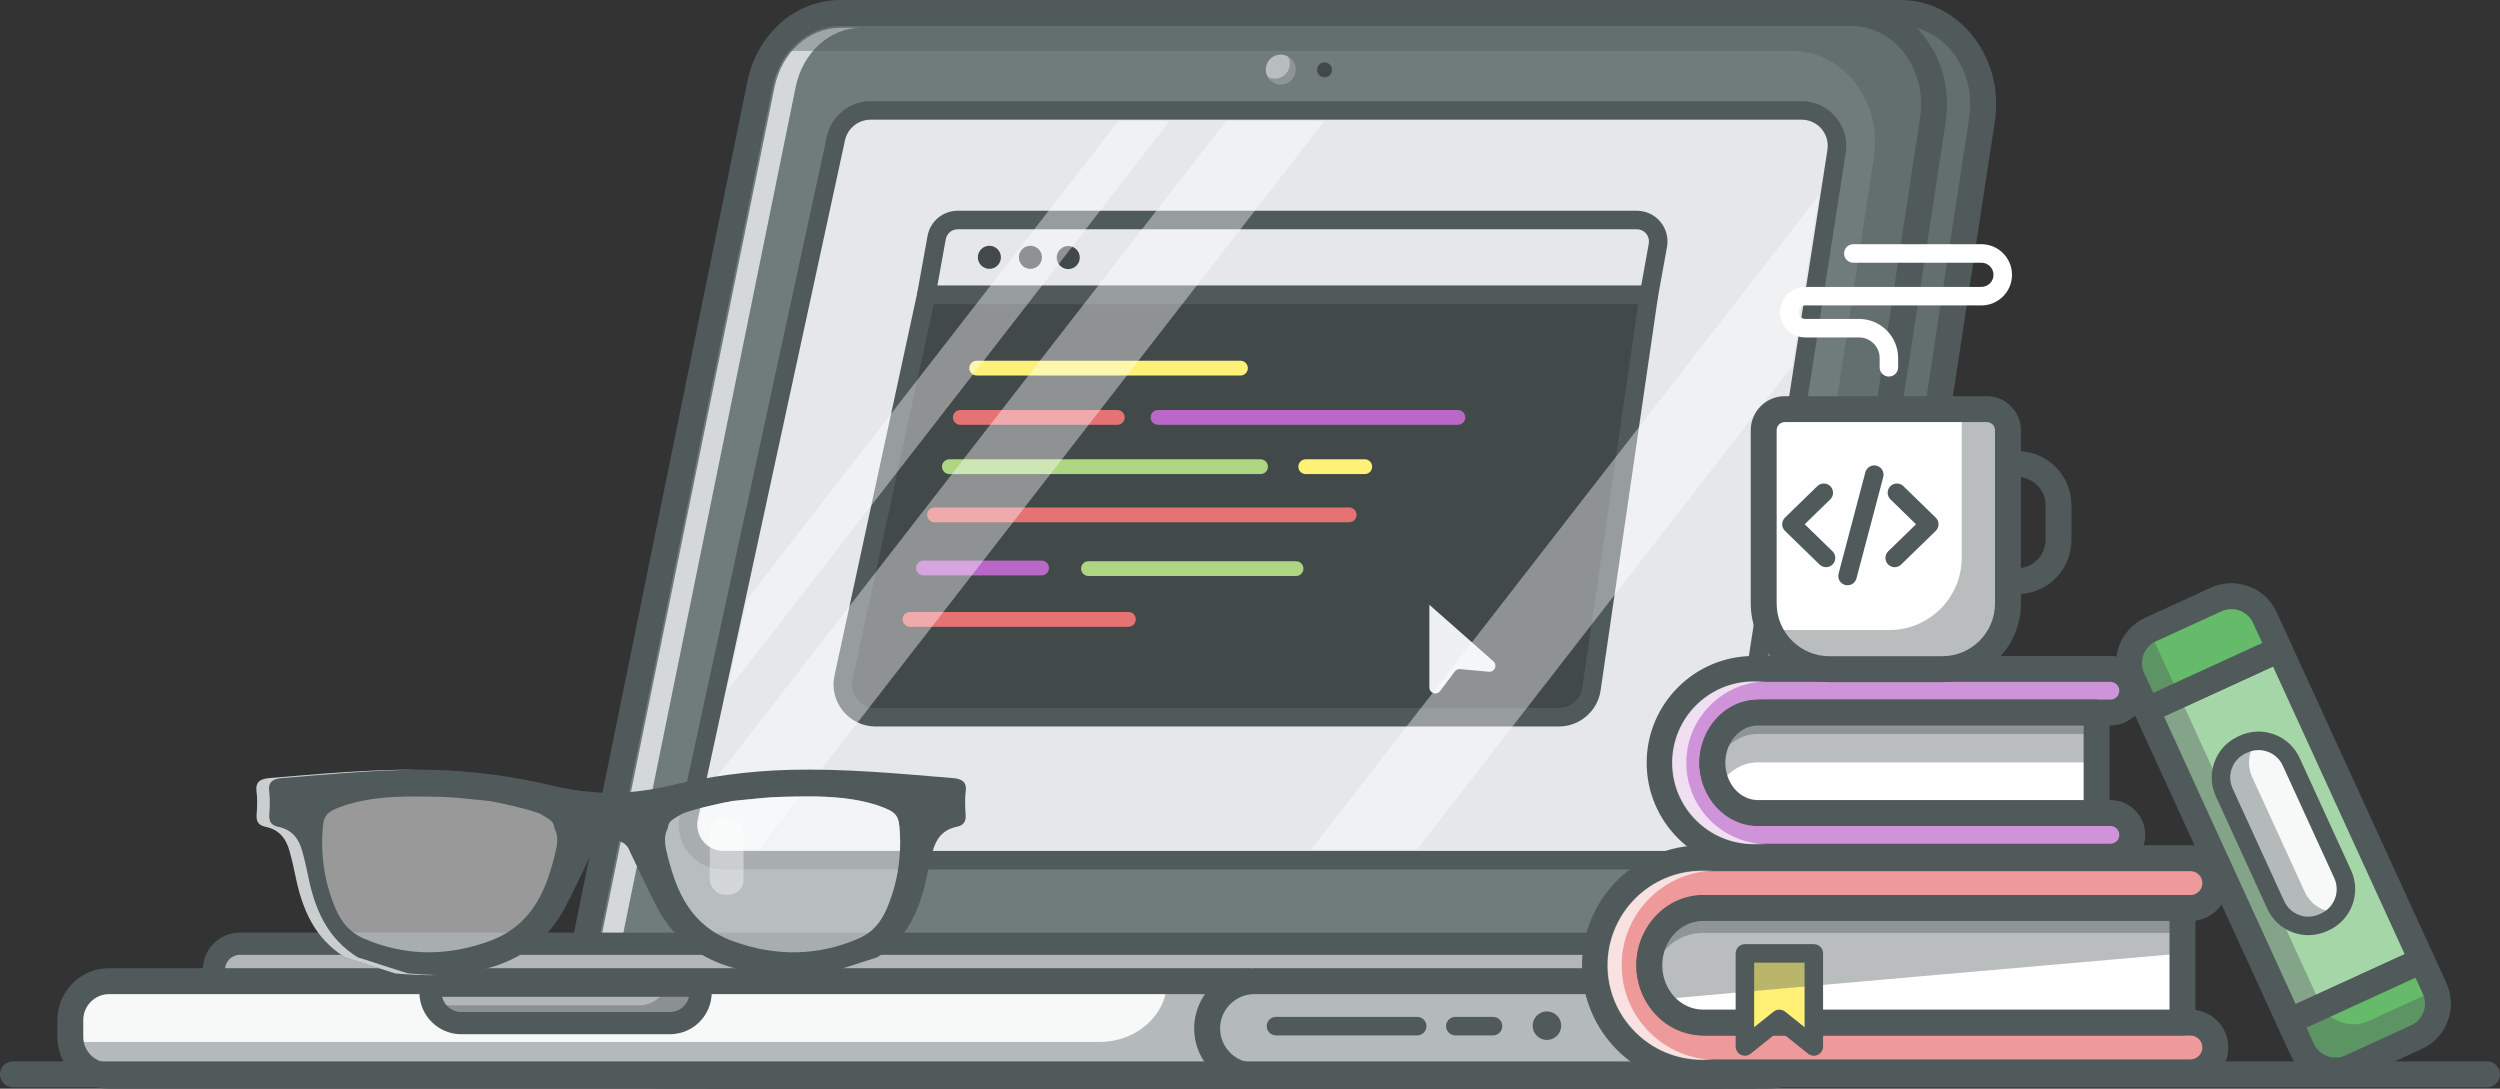 <?xml version="1.0" encoding="UTF-8" standalone="no"?>
<svg
   id="uuid-cdd9b4c2-1f5d-46c4-8e81-e48350640c55"
   data-name="Layer 1"
   viewBox="0 0 2999.73 1306.31"
   version="1.1"
   sodipodi:docname="szamitogep.svg"
   width="2999.73"
   height="1306.31"
   inkscape:version="1.2.2 (b0a8486541, 2022-12-01)"
   xmlns:inkscape="http://www.inkscape.org/namespaces/inkscape"
   xmlns:sodipodi="http://sodipodi.sourceforge.net/DTD/sodipodi-0.dtd"
   xmlns="http://www.w3.org/2000/svg"
   xmlns:svg="http://www.w3.org/2000/svg">
  <rect x="0" y="0" width="2999.73" height="1306.31" fill="#333333" stroke="none"/>
  <sodipodi:namedview
     id="namedview322"
     pagecolor="#ffffff"
     bordercolor="#000000"
     borderopacity="0.25"
     inkscape:showpageshadow="2"
     inkscape:pageopacity="0.0"
     inkscape:pagecheckerboard="0"
     inkscape:deskcolor="#d1d1d1"
     showgrid="false"
     inkscape:zoom="0.20925"
     inkscape:cx="1168.4588"
     inkscape:cy="669.05615"
     inkscape:window-width="1880"
     inkscape:window-height="1003"
     inkscape:window-x="40"
     inkscape:window-y="0"
     inkscape:window-maximized="1"
     inkscape:current-layer="g313" />
  <defs
     id="defs7">
    <style
       id="style2">
      .uuid-ea31f67d-02fc-426a-a698-5330ae220a7c {
        opacity: .7;
      }

      .uuid-63882b73-04c0-4899-9ac5-1230eadef5ae {
        fill: #b3b6b7;
      }

      .uuid-63882b73-04c0-4899-9ac5-1230eadef5ae, .uuid-cf1a1138-572e-46b2-9e85-8137dd167ee5, .uuid-9888dc49-ae5d-464f-8604-3da9b60a4d51, .uuid-2f84a093-1504-4765-ab64-2a850170bbf9, .uuid-02d8ec04-48d8-49bf-8b25-4df069a9f4ed, .uuid-7e2dd150-4623-4991-ab8e-2234ff3369ce, .uuid-0742d57a-e026-43dd-8445-e1043c8b0fd8, .uuid-5c814418-c5ac-4d89-9fd7-5c9c0f3a2571, .uuid-32358c0b-9cea-4faa-ba48-c97286cc4b1e, .uuid-3de7ea73-88a5-4343-84ea-6e80cc622ea6, .uuid-6fed9a09-e400-4651-8adf-71c35d9abc76, .uuid-3182bae4-48de-47c4-9a0c-f66e2fd3a447, .uuid-1bd77ace-2351-4217-8147-d8648feb0e62, .uuid-34bc446d-e86b-4ddd-9209-37455e75c2cb, .uuid-eaff3378-7ef0-44cd-9687-1043ef8cc987, .uuid-bed60cdf-aa5f-430f-a676-5fd97c6ddf96, .uuid-f093d5bd-e808-4902-801e-4b212e24b992, .uuid-51e47b6f-0818-4003-bbcd-9adf29920e4e, .uuid-6d1a056a-76ff-470c-ad5f-9fbef56b5fd4 {
        stroke-width: 0px;
      }

      .uuid-943a72cb-2744-4631-bbe6-e7b0f5d4485e {
        opacity: .5;
      }

      .uuid-cf1a1138-572e-46b2-9e85-8137dd167ee5 {
        fill: #f7f9f9;
      }

      .uuid-9888dc49-ae5d-464f-8604-3da9b60a4d51 {
        fill: #eff0f1;
      }

      .uuid-2f84a093-1504-4765-ab64-2a850170bbf9 {
        fill: #a5d6a7;
      }

      .uuid-02d8ec04-48d8-49bf-8b25-4df069a9f4ed {
        fill: none;
      }

      .uuid-f28c1567-e7d1-420b-83f4-ea0935294880 {
        opacity: .4;
      }

      .uuid-7e2dd150-4623-4991-ab8e-2234ff3369ce {
        fill: #fff;
      }

      .uuid-0742d57a-e026-43dd-8445-e1043c8b0fd8 {
        fill: #707b7c;
      }

      .uuid-5c814418-c5ac-4d89-9fd7-5c9c0f3a2571 {
        fill: #e57373;
      }

      .uuid-32358c0b-9cea-4faa-ba48-c97286cc4b1e {
        fill: #ce93d8;
      }

      .uuid-e3536877-f451-4475-bf54-ceb60f2f48ff {
        clip-path: url(#uuid-72f218be-5f9f-4db9-a645-4c23d9f438e9);
      }

      .uuid-3de7ea73-88a5-4343-84ea-6e80cc622ea6 {
        fill: #515a5a;
      }

      .uuid-6fed9a09-e400-4651-8adf-71c35d9abc76 {
        fill: #b2ebf2;
      }

      .uuid-3182bae4-48de-47c4-9a0c-f66e2fd3a447 {
        fill: #66bb6a;
      }

      .uuid-1bd77ace-2351-4217-8147-d8648feb0e62 {
        fill: #ef9a9a;
      }

      .uuid-34bc446d-e86b-4ddd-9209-37455e75c2cb {
        fill: #424949;
      }

      .uuid-eaff3378-7ef0-44cd-9687-1043ef8cc987 {
        fill: #e5e7e9;
      }

      .uuid-bed60cdf-aa5f-430f-a676-5fd97c6ddf96 {
        fill: #616a6b;
      }

      .uuid-f093d5bd-e808-4902-801e-4b212e24b992 {
        fill: #fff176;
      }

      .uuid-51e47b6f-0818-4003-bbcd-9adf29920e4e {
        fill: #ba68c8;
      }

      .uuid-6d1a056a-76ff-470c-ad5f-9fbef56b5fd4 {
        fill: #aed581;
      }
    </style>
    <clipPath
       id="uuid-72f218be-5f9f-4db9-a645-4c23d9f438e9">
      <path
         class="uuid-02d8ec04-48d8-49bf-8b25-4df069a9f4ed"
         d="M 2661.26,1765.79 H 1543.93 c -13.89,0 -26.11,9.85 -29.06,23.43 l -176.62,814.86 c -1.91,8.83 0.24,17.93 5.91,24.96 5.67,7.03 14.11,11.07 23.15,11.07 h 1167.45 c 14.76,0 27.12,-10.58 29.38,-25.17 l 126.49,-814.86 c 1.34,-8.59 -1.14,-17.3 -6.8,-23.9 -5.66,-6.6 -13.89,-10.39 -22.58,-10.39 z"
         id="path4" />
    </clipPath>
  </defs>
  <g
     id="g319"
     transform="translate(-499.45,-1620.6)">
    <g
       id="g313"
       style="opacity:1">
      <g
         id="g309">
        <g
           id="g161">
          <g
             id="g133">
            <g
               id="g17">
              <path
                 class="uuid-0742d57a-e026-43dd-8445-e1043c8b0fd8"
                 d="M 2618.56,2911.35 H 1351.89 c -63.54,0 -110.67,-65.21 -96.7,-133.79 l 215.12,-1055.87 c 10.19,-50.02 50.35,-85.56 96.7,-85.56 H 2779.9 c 61.35,0 107.97,61.03 97.74,127.95 L 2716.3,2819.95 c -8.06,52.77 -49.37,91.39 -97.74,91.39 z"
                 id="path13" />
              <path
                 class="uuid-3de7ea73-88a5-4343-84ea-6e80cc622ea6"
                 d="M 2618.56,2926.9 H 1351.89 c -32.67,0 -63.85,-15.23 -85.55,-41.8 -24.52,-30.02 -34.39,-71.38 -26.39,-110.64 L 1455.07,1718.6 c 11.75,-57.7 57.78,-98 111.93,-98 h 1212.9 c 32.05,0 61.74,14.03 83.62,39.5 24.68,28.74 35.42,67.5 29.49,106.35 l -161.34,1055.87 c -9.26,60.61 -56.83,104.59 -113.11,104.59 z M 1567.01,1651.69 c -39.19,0 -72.7,30.06 -81.46,73.11 l -215.12,1055.87 c -6.15,30.21 1.32,61.89 20,84.76 16,19.59 37.83,30.38 61.46,30.38 h 1266.67 c 40.81,0 75.45,-32.89 82.37,-78.19 l 161.34,-1055.87 c 4.56,-29.88 -3.58,-59.54 -22.34,-81.39 -15.87,-18.48 -37.19,-28.66 -60.03,-28.66 H 1567 Z"
                 id="path15" />
            </g>
            <g
               class="uuid-f28c1567-e7d1-420b-83f4-ea0935294880"
               id="g21">
              <path
                 class="uuid-3de7ea73-88a5-4343-84ea-6e80cc622ea6"
                 d="M 2618.56,2911.35 H 1351.89 c -63.54,0 -110.67,-65.21 -96.7,-133.79 l 215.12,-1055.87 c 10.19,-50.02 50.35,-85.56 96.7,-85.56 H 2779.9 c 61.35,0 107.97,61.03 97.74,127.95 L 2716.3,2819.95 c -8.06,52.77 -49.37,91.39 -97.74,91.39 z"
                 id="path19" />
            </g>
            <g
               id="g27">
              <path
                 class="uuid-0742d57a-e026-43dd-8445-e1043c8b0fd8"
                 d="M 2559.7,2911.35 H 1293.03 c -63.54,0 -110.67,-65.21 -96.7,-133.79 l 215.12,-1055.87 c 10.19,-50.02 50.35,-85.56 96.7,-85.56 h 1212.89 c 61.35,0 107.97,61.03 97.74,127.95 l -161.34,1055.87 c -8.06,52.77 -49.37,91.39 -97.74,91.39 z"
                 id="path23" />
              <path
                 class="uuid-3de7ea73-88a5-4343-84ea-6e80cc622ea6"
                 d="M 2559.69,2926.9 H 1293.02 c -32.67,0 -63.85,-15.23 -85.55,-41.8 -24.52,-30.02 -34.39,-71.38 -26.39,-110.64 L 1396.2,1718.6 c 11.75,-57.7 57.78,-98 111.94,-98 h 1212.89 c 32.05,0 61.75,14.03 83.62,39.5 24.68,28.74 35.42,67.5 29.48,106.34 l -161.34,1055.87 c -9.26,60.61 -56.83,104.59 -113.11,104.59 z M 1508.14,1651.69 c -39.2,0 -72.7,30.06 -81.47,73.11 l -215.12,1055.87 c -6.15,30.21 1.32,61.89 20,84.76 16,19.59 37.83,30.38 61.46,30.38 h 1266.67 c 40.81,0 75.45,-32.89 82.37,-78.19 l 161.34,-1055.87 c 4.57,-29.87 -3.58,-59.54 -22.34,-81.38 -15.87,-18.49 -37.2,-28.67 -60.03,-28.67 H 1508.13 Z"
                 id="path25" />
            </g>
            <g
               class="uuid-ea31f67d-02fc-426a-a698-5330ae220a7c"
               id="g31">
              <path
                 class="uuid-7e2dd150-4623-4991-ab8e-2234ff3369ce"
                 d="m 1258.57,2864.05 c -18.27,-22.37 -25.58,-53.38 -19.55,-82.95 l 215.12,-1055.87 c 8.56,-42.02 41.18,-71.37 79.33,-71.37 h -25.32 c -38.15,0 -70.77,29.35 -79.33,71.37 L 1213.7,2781.1 c -6.03,29.58 1.29,60.58 19.55,82.95 15.58,19.07 36.81,29.57 59.78,29.57 h 25.32 c -22.97,0 -44.2,-10.5 -59.78,-29.57 z"
                 id="path29" />
            </g>
            <g
               class="uuid-f28c1567-e7d1-420b-83f4-ea0935294880"
               id="g35">
              <path
                 class="uuid-3de7ea73-88a5-4343-84ea-6e80cc622ea6"
                 d="M 2721.04,1636.14 H 1508.15 c -32.87,0 -62.57,17.93 -80.73,46.17 3.24,-0.36 6.51,-0.59 9.83,-0.59 h 1212.89 c 61.35,0 107.97,61.03 97.74,127.95 l -161.34,1055.87 c -2.56,16.77 -8.51,32.1 -16.95,45.23 44.01,-4.85 80.35,-41.68 87.85,-90.81 l 161.34,-1055.87 c 10.23,-66.92 -36.39,-127.95 -97.74,-127.95 z"
                 id="path33" />
            </g>
            <g
               id="g41">
              <rect
                 class="uuid-63882b73-04c0-4899-9ac5-1230eadef5ae"
                 x="756.2"
                 y="2752.97"
                 width="1790.75"
                 height="75.51"
                 rx="31.01"
                 ry="31.01"
                 id="rect37" />
              <path
                 class="uuid-3de7ea73-88a5-4343-84ea-6e80cc622ea6"
                 d="M 2515.94,2841.81 H 787.21 c -24.45,0 -44.34,-19.89 -44.34,-44.34 v -13.49 c 0,-24.45 19.89,-44.34 44.34,-44.34 h 1728.73 c 24.45,0 44.34,19.89 44.34,44.34 v 13.49 c 0,24.45 -19.89,44.34 -44.34,44.34 z M 787.21,2766.3 c -9.75,0 -17.69,7.93 -17.69,17.69 v 13.49 c 0,9.75 7.93,17.69 17.69,17.69 h 1728.73 c 9.75,0 17.69,-7.93 17.69,-17.69 v -13.49 c 0,-9.75 -7.93,-17.69 -17.69,-17.69 z"
                 id="path39" />
            </g>
            <g
               id="g47">
              <path
                 class="uuid-eaff3378-7ef0-44cd-9687-1043ef8cc987"
                 d="M 2534.77,2652.77 H 1367.32 c -27.03,0 -47.16,-24.96 -41.43,-51.37 l 176.62,-814.86 c 4.23,-19.5 21.48,-33.41 41.43,-33.41 h 1117.32 c 26,0 45.88,23.2 41.89,48.9 l -126.49,814.86 c -3.21,20.65 -20.99,35.89 -41.89,35.89 z"
                 id="path43" />
              <path
                 class="uuid-3de7ea73-88a5-4343-84ea-6e80cc622ea6"
                 d="M 2534.77,2663.88 H 1367.32 c -16.26,0 -31.44,-7.26 -41.65,-19.91 -10.21,-12.66 -14.08,-29.03 -10.64,-44.92 l 176.62,-814.86 c 5.29,-24.43 27.28,-42.17 52.29,-42.17 h 1117.32 c 15.64,0 30.45,6.81 40.62,18.69 10.18,11.88 14.64,27.56 12.24,43.02 l -126.49,814.86 c -4.07,26.25 -26.3,45.29 -52.86,45.29 z m -990.83,-899.65 c -14.62,0 -27.48,10.37 -30.58,24.66 l -176.62,814.86 c -2.02,9.29 0.25,18.87 6.22,26.27 5.97,7.4 14.85,11.65 24.36,11.65 h 1167.45 c 15.53,0 28.54,-11.14 30.92,-26.49 l 126.49,-814.86 c 1.4,-9.04 -1.21,-18.21 -7.16,-25.16 -5.95,-6.95 -14.61,-10.93 -23.76,-10.93 z"
                 id="path45" />
            </g>
            <g
               id="g67">
              <g
                 id="g53">
                <path
                   class="uuid-eaff3378-7ef0-44cd-9687-1043ef8cc987"
                   d="m 1623.32,1905.72 -12.43,68.78 h 867.08 l 10.78,-59.62 c 2.85,-15.79 -9.28,-30.31 -25.32,-30.31 h -814.79 c -12.44,0 -23.1,8.91 -25.32,21.15 z"
                   id="path49" />
                <path
                   class="uuid-3de7ea73-88a5-4343-84ea-6e80cc622ea6"
                   d="m 2477.97,1985.59 h -867.08 c -3.29,0 -6.41,-1.46 -8.52,-3.98 -2.11,-2.52 -2.99,-5.85 -2.41,-9.1 l 12.44,-68.77 c 3.17,-17.54 18.41,-30.28 36.25,-30.28 h 814.79 c 10.94,0 21.25,4.82 28.26,13.22 7.02,8.4 9.93,19.39 7.98,30.17 l -10.78,59.62 c -0.96,5.28 -5.56,9.13 -10.93,9.13 z m -853.79,-22.21 h 844.52 l 9.13,-50.49 c 0.77,-4.28 -0.38,-8.64 -3.17,-11.98 -2.79,-3.34 -6.88,-5.25 -11.22,-5.25 h -814.79 c -7.08,0 -13.13,5.05 -14.39,12.02 v 0 l -10.07,55.7 z m -0.85,-57.67 h 0.05 z"
                   id="path51" />
              </g>
              <circle
                 class="uuid-34bc446d-e86b-4ddd-9209-37455e75c2cb"
                 cx="1686.64"
                 cy="1929.48"
                 r="13.84"
                 transform="rotate(-56.18,1686.507,1929.43)"
                 id="circle55" />
              <circle
                 class="uuid-34bc446d-e86b-4ddd-9209-37455e75c2cb"
                 cx="1735.7"
                 cy="1929.48"
                 r="13.84"
                 transform="rotate(-8.91,1734.957,1928.787)"
                 id="circle57" />
              <circle
                 class="uuid-34bc446d-e86b-4ddd-9209-37455e75c2cb"
                 cx="1781.23"
                 cy="1929.48"
                 r="13.84"
                 transform="rotate(-46.34,1781.43,1929.563)"
                 id="circle59" />
              <g
                 id="g65">
                <path
                   class="uuid-34bc446d-e86b-4ddd-9209-37455e75c2cb"
                   d="m 2409.02,2447.53 68.95,-473.04 h -867.08 l -99.26,459.06 c -5.3,24.5 13.37,47.64 38.44,47.64 h 820.04 c 19.53,0 36.1,-14.33 38.92,-33.66 z"
                   id="path61" />
                <path
                   class="uuid-3de7ea73-88a5-4343-84ea-6e80cc622ea6"
                   d="m 2370.1,2492.29 h -820.04 c -15.32,0 -29.63,-6.84 -39.25,-18.76 -9.62,-11.92 -13.28,-27.35 -10.04,-42.33 l 99.26,-459.06 c 1.1,-5.11 5.62,-8.76 10.85,-8.76 h 867.08 c 3.22,0 6.29,1.4 8.4,3.84 2.11,2.44 3.06,5.67 2.59,8.86 L 2420,2449.12 v 0 c -3.59,24.6 -25.04,43.16 -49.91,43.16 z m -750.26,-506.7 -97.37,450.3 c -1.81,8.38 0.23,17.01 5.62,23.69 5.39,6.67 13.39,10.5 21.97,10.5 h 820.04 c 13.92,0 25.92,-10.39 27.93,-24.16 l 67.09,-460.34 h -845.28 z m 789.18,461.94 h 0.05 z"
                   id="path63" />
              </g>
            </g>
            <path
               class="uuid-9888dc49-ae5d-464f-8604-3da9b60a4d51"
               d="m 2214.53,2351.74 v 93.74 c 0,6.9 8.78,9.83 12.92,4.31 l 17.61,-23.48 c 1.49,-1.99 3.91,-3.07 6.39,-2.84 l 34.54,3.14 c 6.91,0.63 10.6,-7.94 5.4,-12.53 l -76.86,-67.82 v 5.49 z"
               id="path69" />
            <path
               class="uuid-f093d5bd-e808-4902-801e-4b212e24b992"
               d="m 1987.85,2071.18 h -316.49 c -4.91,0 -8.88,-3.97 -8.88,-8.88 0,-4.91 3.97,-8.88 8.88,-8.88 h 316.49 c 4.91,0 8.88,3.97 8.88,8.88 0,4.91 -3.97,8.88 -8.88,8.88 z"
               id="path71" />
            <path
               class="uuid-6d1a056a-76ff-470c-ad5f-9fbef56b5fd4"
               d="m 2011.94,2189.45 h -373.33 c -4.91,0 -8.88,-3.97 -8.88,-8.88 0,-4.91 3.97,-8.88 8.88,-8.88 h 373.33 c 4.91,0 8.88,3.97 8.88,8.88 0,4.91 -3.97,8.88 -8.88,8.88 z"
               id="path73" />
            <path
               class="uuid-5c814418-c5ac-4d89-9fd7-5c9c0f3a2571"
               d="m 2118.29,2247.27 h -497.47 c -4.91,0 -8.88,-3.97 -8.88,-8.88 0,-4.91 3.97,-8.88 8.88,-8.88 h 497.47 c 4.91,0 8.88,3.97 8.88,8.88 0,4.91 -3.97,8.88 -8.88,8.88 z"
               id="path75" />
            <path
               class="uuid-51e47b6f-0818-4003-bbcd-9adf29920e4e"
               d="m 1749.21,2311.02 h -141.73 c -4.91,0 -8.88,-3.97 -8.88,-8.88 0,-4.91 3.97,-8.88 8.88,-8.88 h 141.73 c 4.91,0 8.88,3.97 8.88,8.88 0,4.91 -3.97,8.88 -8.88,8.88 z"
               id="path77" />
            <path
               class="uuid-6d1a056a-76ff-470c-ad5f-9fbef56b5fd4"
               d="m 2054.56,2311.77 h -249.02 c -4.91,0 -8.88,-3.97 -8.88,-8.88 0,-4.91 3.97,-8.88 8.88,-8.88 h 249.02 c 4.91,0 8.88,3.97 8.88,8.88 0,4.91 -3.97,8.88 -8.88,8.88 z"
               id="path79" />
            <path
               class="uuid-5c814418-c5ac-4d89-9fd7-5c9c0f3a2571"
               d="m 1840.09,2130.32 h -188.38 c -4.91,0 -8.88,-3.97 -8.88,-8.88 0,-4.91 3.97,-8.88 8.88,-8.88 h 188.38 c 4.91,0 8.88,3.97 8.88,8.88 0,4.91 -3.97,8.88 -8.88,8.88 z"
               id="path81" />
            <path
               class="uuid-51e47b6f-0818-4003-bbcd-9adf29920e4e"
               d="m 2248.75,2130.32 h -359.8 c -4.91,0 -8.88,-3.97 -8.88,-8.88 0,-4.91 3.97,-8.88 8.88,-8.88 h 359.8 c 4.91,0 8.88,3.97 8.88,8.88 0,4.91 -3.97,8.88 -8.88,8.88 z"
               id="path83" />
            <path
               class="uuid-f093d5bd-e808-4902-801e-4b212e24b992"
               d="m 2137.02,2189.45 h -70.8 c -4.91,0 -8.88,-3.97 -8.88,-8.88 0,-4.91 3.97,-8.88 8.88,-8.88 h 70.8 c 4.91,0 8.88,3.97 8.88,8.88 0,4.91 -3.97,8.88 -8.88,8.88 z"
               id="path85" />
            <g
               id="g91">
              <path
                 class="uuid-cf1a1138-572e-46b2-9e85-8137dd167ee5"
                 d="M 630.41,2797.9 H 1984.2 v 113.45 H 630.41 c -25.71,0 -46.59,-20.88 -46.59,-46.59 v -20.27 c 0,-25.71 20.88,-46.59 46.59,-46.59 z"
                 id="path87" />
              <path
                 class="uuid-3de7ea73-88a5-4343-84ea-6e80cc622ea6"
                 d="M 1999.74,2926.9 H 630.41 c -34.26,0 -62.13,-27.88 -62.13,-62.14 v -20.27 c 0,-34.26 27.87,-62.13 62.13,-62.13 h 1369.34 v 144.55 z M 630.4,2813.45 c -17.11,0 -31.04,13.93 -31.04,31.04 v 20.27 c 0,17.12 13.93,31.04 31.04,31.04 h 1338.24 v -82.36 H 630.41 Z"
                 id="path89" />
            </g>
            <g
               class="uuid-f28c1567-e7d1-420b-83f4-ea0935294880"
               id="g95">
              <path
                 class="uuid-3de7ea73-88a5-4343-84ea-6e80cc622ea6"
                 d="m 1899.77,2797.9 v 0 c 0,40.28 -36.29,72.93 -81.05,72.93 H 585.56 c 6.3,23.24 29.52,40.52 57.29,40.52 H 1984.19 V 2797.9 Z"
                 id="path93" />
            </g>
            <g
               id="g101">
              <rect
                 class="uuid-cf1a1138-572e-46b2-9e85-8137dd167ee5"
                 x="1947.91"
                 y="2797.9"
                 width="708.81"
                 height="113.45"
                 rx="56.73"
                 ry="56.73"
                 id="rect97" />
              <path
                 class="uuid-3de7ea73-88a5-4343-84ea-6e80cc622ea6"
                 d="m 2599.99,2926.9 h -595.36 c -39.85,0 -72.27,-32.42 -72.27,-72.28 0,-39.86 32.42,-72.27 72.27,-72.27 h 595.36 c 39.85,0 72.28,32.42 72.28,72.27 0,39.85 -32.42,72.28 -72.28,72.28 z m -595.36,-113.45 c -22.7,0 -41.18,18.47 -41.18,41.18 0,22.71 18.47,41.18 41.18,41.18 h 595.36 c 22.71,0 41.18,-18.48 41.18,-41.18 0,-22.7 -18.47,-41.18 -41.18,-41.18 z"
                 id="path99" />
            </g>
            <g
               class="uuid-f28c1567-e7d1-420b-83f4-ea0935294880"
               id="g105">
              <rect
                 class="uuid-3de7ea73-88a5-4343-84ea-6e80cc622ea6"
                 x="1947.91"
                 y="2797.9"
                 width="708.81"
                 height="113.45"
                 rx="56.73"
                 ry="56.73"
                 id="rect103" />
            </g>
            <g
               id="g111">
              <path
                 class="uuid-63882b73-04c0-4899-9ac5-1230eadef5ae"
                 d="m 1016.03,2803.34 h 324.08 v 8.02 c 0,20.35 -16.52,36.87 -36.87,36.87 h -250.33 c -20.35,0 -36.87,-16.52 -36.87,-36.87 v -8.02 0 z"
                 id="path107" />
              <path
                 class="uuid-3de7ea73-88a5-4343-84ea-6e80cc622ea6"
                 d="M 1303.23,2861.56 H 1052.9 c -27.68,0 -50.2,-22.51 -50.2,-50.2 v -8.02 c 0,-7.36 5.97,-13.33 13.33,-13.33 h 324.07 c 7.36,0 13.33,5.97 13.33,13.33 v 8.02 c 0,27.68 -22.51,50.2 -50.2,50.2 z m -273.27,-44.89 c 2.41,10.44 11.78,18.24 22.94,18.24 h 250.33 c 11.16,0 20.53,-7.8 22.94,-18.24 z"
                 id="path109" />
            </g>
            <path
               class="uuid-5c814418-c5ac-4d89-9fd7-5c9c0f3a2571"
               d="m 1853.41,2372.67 h -262.08 c -4.91,0 -8.88,-3.97 -8.88,-8.88 0,-4.91 3.97,-8.88 8.88,-8.88 h 262.08 c 4.91,0 8.88,3.97 8.88,8.88 0,4.91 -3.97,8.88 -8.88,8.88 z"
               id="path113" />
            <g
               class="uuid-f28c1567-e7d1-420b-83f4-ea0935294880"
               id="g117">
              <path
                 class="uuid-3de7ea73-88a5-4343-84ea-6e80cc622ea6"
                 d="m 1299.59,2803.34 c -4.89,13.71 -17.96,23.55 -33.35,23.55 h -247.28 c 5.45,12.56 17.95,21.35 32.51,21.35 h 253.2 c 19.57,0 35.44,-15.87 35.44,-35.44 v -9.45 h -40.51 z"
                 id="path115" />
            </g>
            <g
               class="uuid-e3536877-f451-4475-bf54-ceb60f2f48ff"
               clip-path="url(#uuid-72f218be-5f9f-4db9-a645-4c23d9f438e9)"
               id="g131">
              <g
                 class="uuid-f28c1567-e7d1-420b-83f4-ea0935294880"
                 id="g121">
                <rect
                   class="uuid-7e2dd150-4623-4991-ab8e-2234ff3369ce"
                   x="1635.85"
                   y="1303.85"
                   width="48.75"
                   height="1469.48"
                   transform="rotate(37.82,1660.327,2038.875)"
                   id="rect119" />
              </g>
              <g
                 class="uuid-f28c1567-e7d1-420b-83f4-ea0935294880"
                 id="g125">
                <rect
                   class="uuid-7e2dd150-4623-4991-ab8e-2234ff3369ce"
                   x="1711.17"
                   y="1218.84"
                   width="93.35"
                   height="1793.61"
                   transform="rotate(37.82,1757.965,2115.949)"
                   id="rect123" />
              </g>
              <g
                 class="uuid-f28c1567-e7d1-420b-83f4-ea0935294880"
                 id="g129">
                <rect
                   class="uuid-7e2dd150-4623-4991-ab8e-2234ff3369ce"
                   x="2297.32"
                   y="1715.12"
                   width="100.38"
                   height="1304.44"
                   transform="rotate(37.82,2347.677,2367.694)"
                   id="rect127" />
              </g>
            </g>
          </g>
          <path
             class="uuid-3de7ea73-88a5-4343-84ea-6e80cc622ea6"
             d="m 2199.93,2862.94 h -169.45 c -6.13,0 -11.1,-4.97 -11.1,-11.1 0,-6.13 4.97,-11.1 11.1,-11.1 h 169.45 c 6.13,0 11.1,4.97 11.1,11.1 0,6.13 -4.97,11.1 -11.1,11.1 z"
             id="path135" />
          <path
             class="uuid-3de7ea73-88a5-4343-84ea-6e80cc622ea6"
             d="m 2290.96,2862.94 h -45.31 c -6.13,0 -11.1,-4.97 -11.1,-11.1 0,-6.13 4.97,-11.1 11.1,-11.1 h 45.31 c 6.13,0 11.1,4.97 11.1,11.1 0,6.13 -4.97,11.1 -11.1,11.1 z"
             id="path137" />
          <circle
             class="uuid-3de7ea73-88a5-4343-84ea-6e80cc622ea6"
             cx="2355.59"
             cy="2851.31"
             r="17.13"
             transform="rotate(-45,2355.584,2851.315)"
             id="circle139" />
          <g
             id="g159">
            <path
               class="uuid-3de7ea73-88a5-4343-84ea-6e80cc622ea6"
               d="m 1642.86,2554.22 c -65.05,-5.38 -130.01,-11.57 -195.54,-9.89 -48.91,1.25 -97.16,7.72 -144.07,18.93 -23.75,5.67 -47.17,8.42 -70.51,8.8 -23.34,-0.38 -46.76,-3.12 -70.51,-8.8 -46.91,-11.2 -95.16,-17.68 -144.07,-18.93 -65.53,-1.67 -130.49,4.51 -195.54,9.89 -10.98,0.91 -16.84,4.81 -15.35,15.94 1.24,9.25 0.73,18.76 0.11,28.1 -0.49,7.46 1.86,12.58 10.41,14.32 17.49,3.55 25.11,15 29.07,29.07 2.82,10.02 5.09,20.17 7.18,30.33 7.98,38.85 22.29,74.23 59.43,97.29 20.32,6.54 39.7,12.77 60.02,19.3 36.18,3.28 71.99,3.71 107.48,-5.23 44.32,-11.17 75.88,-35.49 95.51,-72.01 12.04,-22.41 22.36,-45.55 33.45,-68.36 0.03,-0.07 0.07,-0.14 0.09,-0.22 3.93,-11.05 12.54,-14.04 22.73,-14.81 10.19,0.76 18.8,3.76 22.73,14.81 0.03,0.07 0.06,0.15 0.09,0.22 11.09,22.81 21.41,45.95 33.45,68.36 19.63,36.52 51.19,60.84 95.51,72.01 35.49,8.94 71.3,8.52 107.48,5.23 20.32,-6.54 39.7,-12.77 60.02,-19.3 37.14,-23.05 51.45,-58.43 59.43,-97.29 2.09,-10.16 4.36,-20.32 7.18,-30.33 3.96,-14.07 11.58,-25.52 29.07,-29.07 8.55,-1.73 10.9,-6.86 10.41,-14.32 -0.62,-9.35 -1.13,-18.85 0.11,-28.1 1.49,-11.13 -4.36,-15.03 -15.35,-15.94 z m -478.37,95.14 c -10.59,41.3 -27.34,82.06 -77.72,100.46 -51.87,18.95 -102.69,17.89 -151.03,-3.16 -22.06,-9.64 -31.61,-27.05 -39.86,-52.03 -7.75,-23.46 -10.99,-48.33 -9.63,-73.9 1.18,-22.24 2.84,-25.59 28.09,-34.23 26.85,-8.44 54.85,-10.25 82.68,-10.25 10.54,0 21.06,0.26 31.47,0.52 14.59,0.36 29.64,1.95 44.2,3.49 4.82,0.51 9.64,1.02 14.37,1.48 6.11,0.75 52.4,10.79 61.26,15.78 l 0.8,0.45 c 9.97,5.61 14.41,8.6 15.09,13.75 0.21,1.51 0.64,2.97 1.31,4.36 4.55,9.46 2.44,19.76 -1.03,33.29 z m 405.11,45.27 c -8.25,24.98 -17.79,42.39 -39.84,52.03 -48.36,21.05 -99.18,22.11 -151.05,3.16 -50.38,-18.4 -67.13,-59.16 -77.72,-100.46 -3.47,-13.53 -5.57,-23.84 -1.02,-33.31 0.68,-1.41 1.12,-2.91 1.31,-4.39 0.68,-5.1 5.12,-8.09 15.09,-13.7 l 0.8,-0.45 c 8.85,-4.99 55.14,-15.03 61.17,-15.77 4.82,-0.47 9.64,-0.98 14.46,-1.49 14.56,-1.53 29.61,-3.12 44.19,-3.49 10.46,-0.26 21.02,-0.52 31.59,-0.52 27.77,0 55.67,1.8 82.27,10.15 25.54,8.74 27.2,12.09 28.38,34.33 1.36,25.58 -1.88,50.44 -9.63,73.9 z"
               id="path141" />
            <g
               class="uuid-ea31f67d-02fc-426a-a698-5330ae220a7c"
               id="g145">
              <path
                 class="uuid-7e2dd150-4623-4991-ab8e-2234ff3369ce"
                 d="m 988.68,2788.57 c -20.32,-6.54 -39.7,-12.77 -60.02,-19.3 -37.14,-23.05 -51.45,-58.43 -59.43,-97.29 -2.09,-10.16 -4.36,-20.32 -7.18,-30.33 -3.96,-14.07 -11.58,-25.52 -29.07,-29.07 -8.55,-1.73 -10.9,-6.86 -10.41,-14.32 0.62,-9.35 1.13,-18.85 -0.11,-28.1 -1.49,-11.13 4.36,-15.03 15.35,-15.94 54.73,-4.53 109.4,-9.56 164.39,-10.07 -60.12,-0.42 -119.82,5.13 -179.58,10.07 -10.98,0.91 -16.84,4.81 -15.35,15.94 1.24,9.25 0.73,18.76 0.11,28.1 -0.5,7.46 1.86,12.58 10.41,14.32 17.49,3.55 25.11,15 29.07,29.07 2.82,10.02 5.09,20.17 7.18,30.33 7.98,38.85 22.29,74.23 59.43,97.29 20.32,6.54 39.7,12.77 60.02,19.3 16.85,1.53 33.63,2.39 50.33,2.02 -11.67,-0.24 -23.38,-0.95 -35.13,-2.02 z"
                 id="path143" />
            </g>
            <g
               class="uuid-943a72cb-2744-4631-bbe6-e7b0f5d4485e"
               id="g149">
              <path
                 class="uuid-7e2dd150-4623-4991-ab8e-2234ff3369ce"
                 d="m 1164.21,2611.7 c -0.69,-5.15 -5.13,-8.14 -15.09,-13.75 l -0.8,-0.45 c -8.86,-4.99 -55.14,-15.03 -61.26,-15.78 -4.73,-0.46 -9.55,-0.97 -14.37,-1.48 -14.56,-1.53 -29.61,-3.12 -44.2,-3.49 -10.42,-0.25 -20.93,-0.52 -31.47,-0.52 -27.83,0 -55.83,1.81 -82.68,10.25 -25.25,8.65 -26.91,12 -28.09,34.23 -1.36,25.58 1.88,50.44 9.63,73.9 8.25,24.98 17.8,42.39 39.86,52.03 48.34,21.04 99.16,22.1 151.03,3.16 50.38,-18.4 67.13,-59.16 77.72,-100.46 3.47,-13.53 5.57,-23.83 1.03,-33.29 -0.66,-1.39 -1.1,-2.85 -1.31,-4.36 z"
                 id="path147" />
            </g>
            <g
               class="uuid-943a72cb-2744-4631-bbe6-e7b0f5d4485e"
               id="g153">
              <path
                 class="uuid-7e2dd150-4623-4991-ab8e-2234ff3369ce"
                 d="m 1550.85,2586.39 c -26.6,-8.35 -54.5,-10.15 -82.27,-10.15 -10.58,0 -21.13,0.26 -31.59,0.52 -14.59,0.36 -29.64,1.95 -44.19,3.49 -4.82,0.51 -9.64,1.02 -14.46,1.49 -6.02,0.74 -52.31,10.78 -61.17,15.77 l -0.8,0.45 c -9.97,5.61 -14.41,8.6 -15.09,13.7 -0.19,1.48 -0.63,2.98 -1.31,4.39 -4.55,9.47 -2.45,19.78 1.02,33.31 10.59,41.3 27.34,82.06 77.72,100.46 51.87,18.95 102.69,17.89 151.05,-3.16 22.05,-9.63 31.59,-27.05 39.84,-52.03 7.75,-23.46 10.99,-48.33 9.63,-73.9 -1.18,-22.24 -2.84,-25.59 -28.38,-34.33 z"
                 id="path151" />
            </g>
            <g
               class="uuid-f28c1567-e7d1-420b-83f4-ea0935294880"
               id="g157">
              <rect
                 class="uuid-7e2dd150-4623-4991-ab8e-2234ff3369ce"
                 x="1351.11"
                 y="2602.94"
                 width="40.52"
                 height="91.16"
                 rx="17.77"
                 ry="17.77"
                 id="rect155" />
            </g>
          </g>
        </g>
        <g
           class="uuid-943a72cb-2744-4631-bbe6-e7b0f5d4485e"
           id="g165">
          <circle
             class="uuid-7e2dd150-4623-4991-ab8e-2234ff3369ce"
             cx="2036.13"
             cy="1704.01"
             r="17.88"
             transform="rotate(-22.5,2036.119,1704.02)"
             id="circle163" />
        </g>
        <g
           class="uuid-f28c1567-e7d1-420b-83f4-ea0935294880"
           id="g169">
          <path
             class="uuid-3de7ea73-88a5-4343-84ea-6e80cc622ea6"
             d="m 2044.77,1688.45 c 1.43,2.57 2.32,5.49 2.32,8.64 0,9.87 -8,17.88 -17.88,17.88 -3.15,0 -6.07,-0.89 -8.64,-2.32 3.05,5.48 8.84,9.24 15.56,9.24 9.87,0 17.88,-8 17.88,-17.88 0,-6.72 -3.75,-12.51 -9.24,-15.56 z"
             id="path167" />
        </g>
        <circle
           class="uuid-34bc446d-e86b-4ddd-9209-37455e75c2cb"
           cx="2088.79"
           cy="1704.41"
           r="8.94"
           transform="rotate(-45,2088.779,1704.409)"
           id="circle171" />
        <g
           id="g273">
          <g
             id="g237">
            <g
               id="g193">
              <g
                 id="g177">
                <path
                   class="uuid-32358c0b-9cea-4faa-ba48-c97286cc4b1e"
                   d="m 2554.11,2535.88 v 0 c 0,-33.29 26.98,-60.27 60.27,-60.27 h 417.41 c 14.46,0 26.18,-11.72 26.18,-26.18 v 0 c 0,-14.46 -11.72,-26.18 -26.18,-26.18 h -428.34 c -62.2,0 -112.63,50.42 -112.63,112.63 v 0 c 0,62.2 50.42,112.63 112.63,112.63 h 428.34 c 14.46,0 26.18,-11.72 26.18,-26.18 v 0 c 0,-14.46 -11.72,-26.18 -26.18,-26.18 h -417.41 c -33.29,0 -60.27,-26.98 -60.27,-60.27 z"
                   id="path173" />
                <path
                   class="uuid-3de7ea73-88a5-4343-84ea-6e80cc622ea6"
                   d="m 3031.78,2664.05 h -428.34 c -70.67,0 -128.17,-57.5 -128.17,-128.17 0,-70.67 57.5,-128.17 128.17,-128.17 h 428.34 c 23.01,0 41.72,18.72 41.72,41.73 0,23.01 -18.72,41.72 -41.72,41.72 h -417.41 c -24.66,0 -44.72,20.06 -44.72,44.72 0,24.66 20.06,44.72 44.72,44.72 h 417.41 c 23.01,0 41.72,18.72 41.72,41.73 0,23.01 -18.72,41.72 -41.72,41.72 z M 2603.44,2438.8 c -53.53,0 -97.08,43.55 -97.08,97.08 0,53.53 43.55,97.08 97.08,97.08 h 428.34 c 5.86,0 10.63,-4.77 10.63,-10.63 0,-5.86 -4.77,-10.63 -10.63,-10.63 h -417.41 c -41.81,0 -75.82,-34.01 -75.82,-75.82 0,-41.81 34.01,-75.82 75.82,-75.82 h 417.41 c 5.86,0 10.63,-4.77 10.63,-10.63 0,-5.86 -4.77,-10.63 -10.63,-10.63 z"
                   id="path175" />
              </g>
              <g
                 id="g183">
                <path
                   class="uuid-7e2dd150-4623-4991-ab8e-2234ff3369ce"
                   d="m 2608.7,2475.61 c -30.15,0 -54.59,26.98 -54.59,60.27 v 0 c 0,33.29 24.44,60.27 54.59,60.27 h 406.45 v -120.54 z"
                   id="path179" />
                <path
                   class="uuid-3de7ea73-88a5-4343-84ea-6e80cc622ea6"
                   d="m 3015.14,2611.69 h -406.45 c -38.67,0 -70.14,-34.01 -70.14,-75.82 0,-41.81 31.46,-75.82 70.14,-75.82 h 406.45 c 8.58,0 15.55,6.96 15.55,15.55 v 120.54 c 0,8.58 -6.96,15.55 -15.55,15.55 z m -406.45,-120.54 c -21.53,0 -39.04,20.06 -39.04,44.72 0,24.66 17.51,44.72 39.04,44.72 h 390.9 v -89.44 z"
                   id="path181" />
              </g>
              <g
                 class="uuid-f28c1567-e7d1-420b-83f4-ea0935294880"
                 id="g187">
                <path
                   class="uuid-3de7ea73-88a5-4343-84ea-6e80cc622ea6"
                   d="m 2608.7,2475.61 c -30.15,0 -54.59,26.98 -54.59,60.27 v 0 c 0,4.4 0.45,8.68 1.26,12.81 5.32,-27.13 27.16,-47.46 53.32,-47.46 h 406.45 v -25.62 h -406.45 z"
                   id="path185" />
              </g>
              <g
                 class="uuid-f28c1567-e7d1-420b-83f4-ea0935294880"
                 id="g191">
                <path
                   class="uuid-3de7ea73-88a5-4343-84ea-6e80cc622ea6"
                   d="m 2608.7,2475.61 c -30.15,0 -54.59,26.98 -54.59,60.27 v 0 c 0,10.89 2.65,21.07 7.23,29.89 9.41,-18.14 27.07,-30.38 47.36,-30.38 h 406.45 v -59.77 H 2608.7 Z"
                   id="path189" />
              </g>
            </g>
            <g
               id="g203">
              <g
                 class="uuid-ea31f67d-02fc-426a-a698-5330ae220a7c"
                 id="g197">
                <path
                   class="uuid-7e2dd150-4623-4991-ab8e-2234ff3369ce"
                   d="m 2522.83,2535.88 c 0,-53.86 43.82,-97.68 97.68,-97.68 h -17.08 c -53.86,0 -97.68,43.82 -97.68,97.68 0,53.86 43.82,97.68 97.68,97.68 h 17.08 c -53.86,0 -97.68,-43.82 -97.68,-97.68 z"
                   id="path195" />
              </g>
              <path
                 class="uuid-3de7ea73-88a5-4343-84ea-6e80cc622ea6"
                 d="m 2554.41,2541.91 c 0.03,0.27 0.05,0.55 0.07,0.82 -0.03,-0.27 -0.05,-0.55 -0.07,-0.82 z"
                 id="path199" />
              <path
                 class="uuid-3de7ea73-88a5-4343-84ea-6e80cc622ea6"
                 d="m 2555.37,2548.69 c 0,0 0,-0.01 0,-0.02 0,-0.04 -0.02,-0.08 -0.02,-0.11 0,0.04 0.01,0.09 0.02,0.13 z"
                 id="path201" />
            </g>
            <g
               id="g235">
              <g
                 id="g209">
                <path
                   class="uuid-1bd77ace-2351-4217-8147-d8648feb0e62"
                   d="m 2478.45,2778.82 v 0 c 0,-37.96 30.77,-68.74 68.74,-68.74 h 580.58 c 16.49,0 29.86,-13.37 29.86,-29.86 v 0 c 0,-16.49 -13.37,-29.86 -29.86,-29.86 h -586.06 c -70.94,0 -128.45,57.51 -128.45,128.45 v 0 c 0,70.94 57.51,128.45 128.45,128.45 h 586.06 c 16.49,0 29.86,-13.37 29.86,-29.86 v 0 c 0,-16.49 -13.37,-29.86 -29.86,-29.86 h -580.58 c -37.96,0 -68.74,-30.77 -68.74,-68.74 z"
                   id="path205" />
                <path
                   class="uuid-3de7ea73-88a5-4343-84ea-6e80cc622ea6"
                   d="M 3127.76,2922.81 H 2541.7 c -79.4,0 -143.99,-64.59 -143.99,-143.99 0,-79.4 64.59,-144 143.99,-144 h 586.06 c 25.03,0 45.41,20.37 45.41,45.41 0,25.04 -20.37,45.4 -45.41,45.4 h -580.58 c -29.33,0 -53.19,23.86 -53.19,53.19 0,29.33 23.86,53.19 53.19,53.19 h 580.58 c 25.03,0 45.41,20.37 45.41,45.41 0,25.04 -20.37,45.4 -45.41,45.4 z m -586.06,-256.9 c -62.26,0 -112.9,50.65 -112.9,112.91 0,62.26 50.64,112.9 112.9,112.9 h 586.06 c 7.89,0 14.31,-6.42 14.31,-14.31 0,-7.89 -6.42,-14.31 -14.31,-14.31 h -580.58 c -46.47,0 -84.28,-37.81 -84.28,-84.28 0,-46.47 37.81,-84.29 84.28,-84.29 h 580.58 c 7.89,0 14.31,-6.42 14.31,-14.31 0,-7.89 -6.42,-14.31 -14.31,-14.31 z"
                   id="path207" />
              </g>
              <g
                 class="uuid-ea31f67d-02fc-426a-a698-5330ae220a7c"
                 id="g213">
                <path
                   class="uuid-7e2dd150-4623-4991-ab8e-2234ff3369ce"
                   d="m 2445.27,2778.82 c 0,-62.59 50.92,-113.51 113.5,-113.51 h -17.08 c -62.59,0 -113.5,50.92 -113.5,113.51 0,62.59 50.92,113.51 113.5,113.51 h 17.08 c -62.59,0 -113.5,-50.92 -113.5,-113.51 z"
                   id="path211" />
              </g>
              <g
                 id="g219">
                <path
                   class="uuid-7e2dd150-4623-4991-ab8e-2234ff3369ce"
                   d="m 2542.88,2710.08 c -35.58,0 -64.43,30.77 -64.43,68.74 v 0 c 0,37.96 28.85,68.74 64.43,68.74 h 575.28 v -137.47 h -575.28 z"
                   id="path215" />
                <path
                   class="uuid-3de7ea73-88a5-4343-84ea-6e80cc622ea6"
                   d="m 3118.16,2863.1 h -575.28 c -44.1,0 -79.97,-37.81 -79.97,-84.28 0,-46.47 35.87,-84.29 79.97,-84.29 h 575.28 c 8.58,0 15.55,6.96 15.55,15.55 v 137.48 c 0,8.59 -6.96,15.55 -15.55,15.55 z m -575.28,-137.48 c -26.95,0 -48.88,23.86 -48.88,53.19 0,29.33 21.92,53.19 48.88,53.19 h 559.74 v -106.38 z"
                   id="path217" />
              </g>
              <g
                 class="uuid-f28c1567-e7d1-420b-83f4-ea0935294880"
                 id="g223">
                <path
                   class="uuid-3de7ea73-88a5-4343-84ea-6e80cc622ea6"
                   d="m 2542.88,2710.08 c -35.58,0 -64.43,30.77 -64.43,68.74 0,5.14 0.57,10.13 1.57,14.94 6.4,-30.77 32.09,-53.79 62.86,-53.79 h 575.28 v -29.89 z"
                   id="path221" />
              </g>
              <g
                 id="g229">
                <polygon
                   class="uuid-f093d5bd-e808-4902-801e-4b212e24b992"
                   points="2593.14,2876.25 2593.14,2764.6 2675.85,2764.6 2675.85,2876.25 2634.49,2843.17 "
                   id="polygon225" />
                <path
                   class="uuid-3de7ea73-88a5-4343-84ea-6e80cc622ea6"
                   d="m 2675.85,2887.35 c -2.48,0 -4.93,-0.83 -6.94,-2.43 l -34.41,-27.53 -34.41,27.53 c -3.33,2.67 -7.91,3.18 -11.75,1.34 -3.85,-1.85 -6.29,-5.74 -6.29,-10.01 v -111.66 c 0,-6.13 4.97,-11.1 11.1,-11.1 h 82.71 c 6.13,0 11.1,4.97 11.1,11.1 v 111.66 c 0,4.27 -2.45,8.16 -6.29,10.01 -1.53,0.73 -3.17,1.09 -4.81,1.09 z m -41.35,-55.29 c 2.46,0 4.91,0.81 6.94,2.43 l 23.31,18.65 v -77.45 h -60.5 v 77.45 l 23.31,-18.65 c 2.03,-1.62 4.48,-2.43 6.94,-2.43 z"
                   id="path227" />
              </g>
              <g
                 class="uuid-f28c1567-e7d1-420b-83f4-ea0935294880"
                 id="g233">
                <path
                   class="uuid-3de7ea73-88a5-4343-84ea-6e80cc622ea6"
                   d="m 2542.88,2710.08 c -35.58,0 -64.43,30.77 -64.43,68.74 v 0 c 0,15.48 4.8,29.76 12.89,41.25 -0.8,-0.89 626.82,-55.47 626.82,-55.47 v -54.52 z"
                   id="path231" />
              </g>
            </g>
          </g>
          <g
             id="g257">
            <g
               id="g243">
              <rect
                 class="uuid-2f84a093-1504-4765-ab64-2a850170bbf9"
                 x="3152.96"
                 y="2417.53"
                 width="174.95"
                 height="410.68"
                 transform="rotate(-24.6,3241.057,2623.184)"
                 id="rect239" />
              <path
                 class="uuid-3de7ea73-88a5-4343-84ea-6e80cc622ea6"
                 d="m 3246.36,2861.55 c -1.83,0 -3.67,-0.32 -5.42,-0.98 -3.86,-1.44 -7,-4.35 -8.72,-8.1 l -170.93,-373.42 c -3.57,-7.81 -0.14,-17.03 7.66,-20.61 l 159.06,-72.84 c 3.75,-1.71 8.03,-1.88 11.89,-0.43 3.86,1.44 7,4.35 8.72,8.1 l 170.93,373.42 c 3.57,7.81 0.14,17.03 -7.66,20.61 l -159.06,72.84 c -2.05,0.94 -4.26,1.41 -6.47,1.41 z m -150.33,-381.3 157.99,345.15 130.79,-59.89 -157.99,-345.15 z"
                 id="path241" />
            </g>
            <g
               id="g249">
              <path
                 class="uuid-3182bae4-48de-47c4-9a0c-f66e2fd3a447"
                 d="m 3217.1,2361.75 c -10.16,-22.18 -36.37,-31.94 -58.56,-21.78 l -78.74,36.04 c -22.18,10.15 -31.94,36.37 -21.78,58.56 l 17.4,38.02 159.06,-72.84 -17.39,-37.99 z"
                 id="path245" />
              <path
                 class="uuid-3de7ea73-88a5-4343-84ea-6e80cc622ea6"
                 d="m 3075.43,2488.13 c -1.83,0 -3.67,-0.32 -5.42,-0.98 -3.86,-1.44 -7,-4.35 -8.72,-8.1 l -17.4,-38.02 c -13.7,-29.94 -0.49,-65.45 29.45,-79.16 l 78.74,-36.04 c 14.5,-6.65 30.72,-7.23 45.68,-1.67 14.96,5.56 26.85,16.62 33.48,31.12 l 17.39,37.99 c 3.57,7.8 0.14,17.03 -7.66,20.61 l -159.06,72.84 c -2.05,0.94 -4.26,1.41 -6.47,1.41 z m 101.49,-136.64 c -4.06,0 -8.1,0.87 -11.9,2.61 l -78.74,36.04 c -14.35,6.57 -20.68,23.59 -14.12,37.95 l 10.93,23.88 130.79,-59.89 -10.92,-23.86 v 0 c -3.18,-6.95 -8.88,-12.25 -16.05,-14.92 -3.25,-1.21 -6.63,-1.81 -10,-1.81 z"
                 id="path247" />
            </g>
            <g
               id="g255">
              <path
                 class="uuid-3182bae4-48de-47c4-9a0c-f66e2fd3a447"
                 d="m 3405.43,2773.16 -159.06,72.84 15.26,33.35 c 10.15,22.18 36.37,31.94 58.56,21.78 l 78.74,-36.04 c 22.18,-10.15 31.94,-36.37 21.78,-58.56 l -15.27,-33.37 z"
                 id="path251" />
              <path
                 class="uuid-3de7ea73-88a5-4343-84ea-6e80cc622ea6"
                 d="m 3301.88,2920.68 c -22.65,0 -44.36,-12.95 -54.39,-34.86 l -15.26,-33.35 c -3.57,-7.81 -0.14,-17.03 7.66,-20.61 l 159.06,-72.84 c 3.75,-1.71 8.02,-1.88 11.89,-0.43 3.86,1.44 7,4.35 8.72,8.1 l 15.27,33.37 c 6.64,14.5 7.24,30.73 1.67,45.68 -5.56,14.96 -16.62,26.85 -31.12,33.48 l -78.74,36.04 c -8.03,3.68 -16.46,5.42 -24.77,5.42 z m -34.91,-67.02 8.79,19.21 c 6.57,14.35 23.58,20.68 37.95,14.11 l 78.74,-36.04 c 6.95,-3.18 12.25,-8.88 14.92,-16.05 2.67,-7.17 2.38,-14.95 -0.8,-21.9 l -8.8,-19.23 -130.79,59.89 z"
                 id="path253" />
            </g>
          </g>
          <g
             class="uuid-f28c1567-e7d1-420b-83f4-ea0935294880"
             id="g261">
            <path
               class="uuid-3de7ea73-88a5-4343-84ea-6e80cc622ea6"
               d="m 3420.27,2809.59 -78.74,36.04 c -22.18,10.16 -48.4,0.4 -58.56,-21.78 l -15.26,-33.35 -170.93,-373.42 -17.4,-38.02 c -0.35,-0.77 -0.63,-1.56 -0.93,-2.34 -21.19,10.6 -30.35,36.13 -20.42,57.84 l 17.4,38.02 170.93,373.42 15.26,33.35 c 10.15,22.18 36.37,31.94 58.56,21.78 l 78.74,-36.04 c 21.41,-9.8 31.18,-34.55 22.71,-56.21 -0.46,0.23 -0.89,0.49 -1.37,0.71 z"
               id="path259" />
          </g>
          <g
             id="g267">
            <path
               class="uuid-cf1a1138-572e-46b2-9e85-8137dd167ee5"
               d="m 3238.23,2503.27 h 2.27 c 23.75,0 43.04,19.29 43.04,43.04 v 148.48 c 0,23.75 -19.29,43.04 -43.04,43.04 h -2.27 c -23.75,0 -43.04,-19.29 -43.04,-43.04 v -148.48 c 0,-23.75 19.29,-43.04 43.04,-43.04 z"
               transform="rotate(-24.59,3240.116,2620.938)"
               id="path263" />
            <path
               class="uuid-3de7ea73-88a5-4343-84ea-6e80cc622ea6"
               d="m 3269.26,2742.7 c -6.37,0 -12.75,-1.14 -18.91,-3.43 -13.55,-5.04 -24.34,-15.06 -30.36,-28.21 l -61.8,-135.01 c -6.02,-13.15 -6.56,-27.86 -1.52,-41.41 5.04,-13.56 15.06,-24.34 28.22,-30.36 l 2.06,-0.94 c 13.16,-6.02 27.87,-6.56 41.42,-1.52 13.56,5.04 24.34,15.06 30.36,28.22 l 61.8,135 c 12.42,27.15 0.44,59.34 -26.7,71.77 h -0.01 c 0,0 -2.07,0.95 -2.07,0.95 -7.18,3.29 -14.82,4.94 -22.5,4.94 z m -59.78,-222.08 c -4.53,0 -9.04,0.98 -13.28,2.91 l -2.06,0.94 c -7.76,3.55 -13.67,9.91 -16.65,17.91 -2.97,8 -2.66,16.67 0.89,24.42 l 61.8,135.01 c 3.55,7.76 9.91,13.67 17.91,16.65 8,2.97 16.67,2.66 24.42,-0.9 l 2.08,-0.95 c 16,-7.34 23.06,-26.32 15.74,-42.33 l -61.8,-135 c -3.55,-7.76 -9.91,-13.67 -17.9,-16.64 -3.63,-1.35 -7.39,-2.02 -11.15,-2.02 z"
               id="path265" />
          </g>
          <g
             class="uuid-f28c1567-e7d1-420b-83f4-ea0935294880"
             id="g271">
            <path
               class="uuid-3de7ea73-88a5-4343-84ea-6e80cc622ea6"
               d="m 3264.95,2690.88 -63.19,-138.05 c -6.85,-14.97 -3.98,-31.88 5.91,-43.73 -4.9,0.31 -9.83,1.47 -14.56,3.63 l -5.11,2.34 c -20.77,9.51 -29.91,34.06 -20.4,54.83 l 63.19,138.05 c 9.51,20.77 34.06,29.91 54.83,20.4 l 5.11,-2.34 c 5.8,-2.66 10.66,-6.51 14.49,-11.11 -16.62,1.07 -32.93,-7.99 -40.28,-24.03 z"
               id="path269" />
          </g>
        </g>
        <g
           id="g307">
          <path
             class="uuid-3de7ea73-88a5-4343-84ea-6e80cc622ea6"
             d="m 2919.84,2333.52 c -35.94,0 -65.17,-29.23 -65.17,-65.17 v -41.36 c 0,-35.94 29.23,-65.17 65.17,-65.17 35.94,0 65.17,29.23 65.17,65.17 v 41.36 c 0,35.94 -29.23,65.17 -65.17,65.17 z m 0,-140.61 c -18.79,0 -34.08,15.29 -34.08,34.08 v 41.36 c 0,18.79 15.29,34.08 34.08,34.08 18.79,0 34.08,-15.29 34.08,-34.08 v -41.36 c 0,-18.79 -15.29,-34.08 -34.08,-34.08 z"
             id="path275" />
          <g
             id="g281">
            <path
               class="uuid-7e2dd150-4623-4991-ab8e-2234ff3369ce"
               d="m 2641.02,2111.52 h 242.44 c 13.98,0 25.32,11.35 25.32,25.32 v 207.88 c 0,43.49 -35.31,78.79 -78.79,78.79 h -135.5 c -43.49,0 -78.79,-35.31 -78.79,-78.79 v -207.88 c 0,-13.98 11.35,-25.32 25.32,-25.32 z"
               id="path277" />
            <path
               class="uuid-3de7ea73-88a5-4343-84ea-6e80cc622ea6"
               d="m 2829.99,2439.07 h -135.5 c -52.02,0 -94.34,-42.32 -94.34,-94.34 v -207.88 c 0,-22.53 18.34,-40.87 40.87,-40.87 h 242.44 c 22.53,0 40.87,18.34 40.87,40.87 v 207.88 c 0,52.02 -42.32,94.34 -94.34,94.34 z m -188.97,-312 c -5.39,0 -9.78,4.38 -9.78,9.78 v 207.88 c 0,34.87 28.37,63.25 63.25,63.25 h 135.5 c 34.87,0 63.25,-28.37 63.25,-63.25 v -207.88 c 0,-5.39 -4.38,-9.78 -9.78,-9.78 z"
               id="path279" />
          </g>
          <g
             class="uuid-f28c1567-e7d1-420b-83f4-ea0935294880"
             id="g285">
            <path
               class="uuid-3de7ea73-88a5-4343-84ea-6e80cc622ea6"
               d="m 2853.28,2111.52 v 178.27 c 0,47.92 -38.84,86.76 -86.76,86.76 h -145.13 c 11.33,27.55 38.4,46.96 70.04,46.96 h 141.62 c 41.83,0 75.73,-33.91 75.73,-75.73 v -236.26 z"
               id="path283" />
          </g>
          <g
             id="g291">
            <polygon
               class="uuid-7e2dd150-4623-4991-ab8e-2234ff3369ce"
               points="2690.48,2290.05 2687.8,2211.85 2648.97,2249.65 "
               id="polygon287" />
            <path
               class="uuid-3de7ea73-88a5-4343-84ea-6e80cc622ea6"
               d="m 2690.48,2301.15 c -2.79,0 -5.59,-1.04 -7.74,-3.14 l -41.51,-40.4 c -2.15,-2.09 -3.36,-4.96 -3.36,-7.96 0,-3 1.21,-5.87 3.36,-7.96 l 38.83,-37.8 c 4.39,-4.27 11.43,-4.18 15.7,0.21 4.28,4.39 4.18,11.43 -0.21,15.7 l -30.65,29.84 33.33,32.44 c 4.39,4.28 4.49,11.31 0.21,15.7 -2.18,2.24 -5.07,3.36 -7.96,3.36 z"
               id="path289" />
          </g>
          <g
             id="g297">
            <polygon
               class="uuid-7e2dd150-4623-4991-ab8e-2234ff3369ce"
               points="2772.87,2290.05 2775.55,2211.85 2814.38,2249.65 "
               id="polygon293" />
            <path
               class="uuid-3de7ea73-88a5-4343-84ea-6e80cc622ea6"
               d="m 2772.87,2301.15 c -2.89,0 -5.78,-1.12 -7.96,-3.36 -4.28,-4.39 -4.18,-11.43 0.21,-15.7 l 33.33,-32.44 -30.65,-29.84 c -4.39,-4.28 -4.49,-11.31 -0.21,-15.7 4.28,-4.39 11.31,-4.49 15.7,-0.21 l 38.83,37.8 c 2.15,2.09 3.36,4.96 3.36,7.96 0,3 -1.21,5.87 -3.36,7.96 l -41.51,40.4 c -2.16,2.1 -4.95,3.14 -7.74,3.14 z"
               id="path295" />
          </g>
          <g
             id="g303">
            <path
               class="uuid-7e2dd150-4623-4991-ab8e-2234ff3369ce"
               d="m 2748.41,2190.12 -32.14,121.65 z"
               id="path299" />
            <path
               class="uuid-3de7ea73-88a5-4343-84ea-6e80cc622ea6"
               d="m 2716.28,2322.88 c -0.94,0 -1.89,-0.12 -2.84,-0.37 -5.93,-1.57 -9.47,-7.65 -7.9,-13.57 l 32.14,-121.65 c 1.57,-5.93 7.63,-9.46 13.57,-7.9 5.93,1.57 9.47,7.65 7.9,13.57 l -32.14,121.65 c -1.32,4.98 -5.81,8.27 -10.73,8.27 z"
               id="path301" />
          </g>
          <path
             class="uuid-7e2dd150-4623-4991-ab8e-2234ff3369ce"
             d="m 2765.91,2072.46 c -6.13,0 -11.1,-4.97 -11.1,-11.1 v -11.17 c 0,-13.61 -11.07,-24.69 -24.69,-24.69 h -64.54 c -16.71,0 -30.31,-13.6 -30.31,-30.32 0,-16.72 13.6,-30.32 30.31,-30.32 h 211.34 c 8,0 14.51,-6.51 14.51,-14.51 0,-8 -6.51,-14.51 -14.51,-14.51 h -153.7 c -6.13,0 -11.1,-4.97 -11.1,-11.11 0,-6.14 4.97,-11.11 11.1,-11.11 h 153.7 c 20.25,0 36.72,16.47 36.72,36.72 0,20.25 -16.47,36.72 -36.72,36.72 h -211.34 c -4.47,0 -8.11,3.64 -8.11,8.11 0,4.47 3.64,8.11 8.11,8.11 h 64.54 c 25.86,0 46.89,21.04 46.89,46.89 v 11.17 c 0,6.13 -4.97,11.1 -11.1,11.1 z"
             id="path305" />
        </g>
      </g>
      <path
         class="uuid-3de7ea73-88a5-4343-84ea-6e80cc622ea6"
         d="M 3483.63,2925.25 H 515 c -8.59,0 -15.55,-6.96 -15.55,-15.55 0,-8.59 6.96,-15.55 15.55,-15.55 h 2968.63 c 8.58,0 15.55,6.96 15.55,15.55 0,8.59 -6.96,15.55 -15.55,15.55 z"
         id="path311" />
    </g>
  </g>
</svg>
